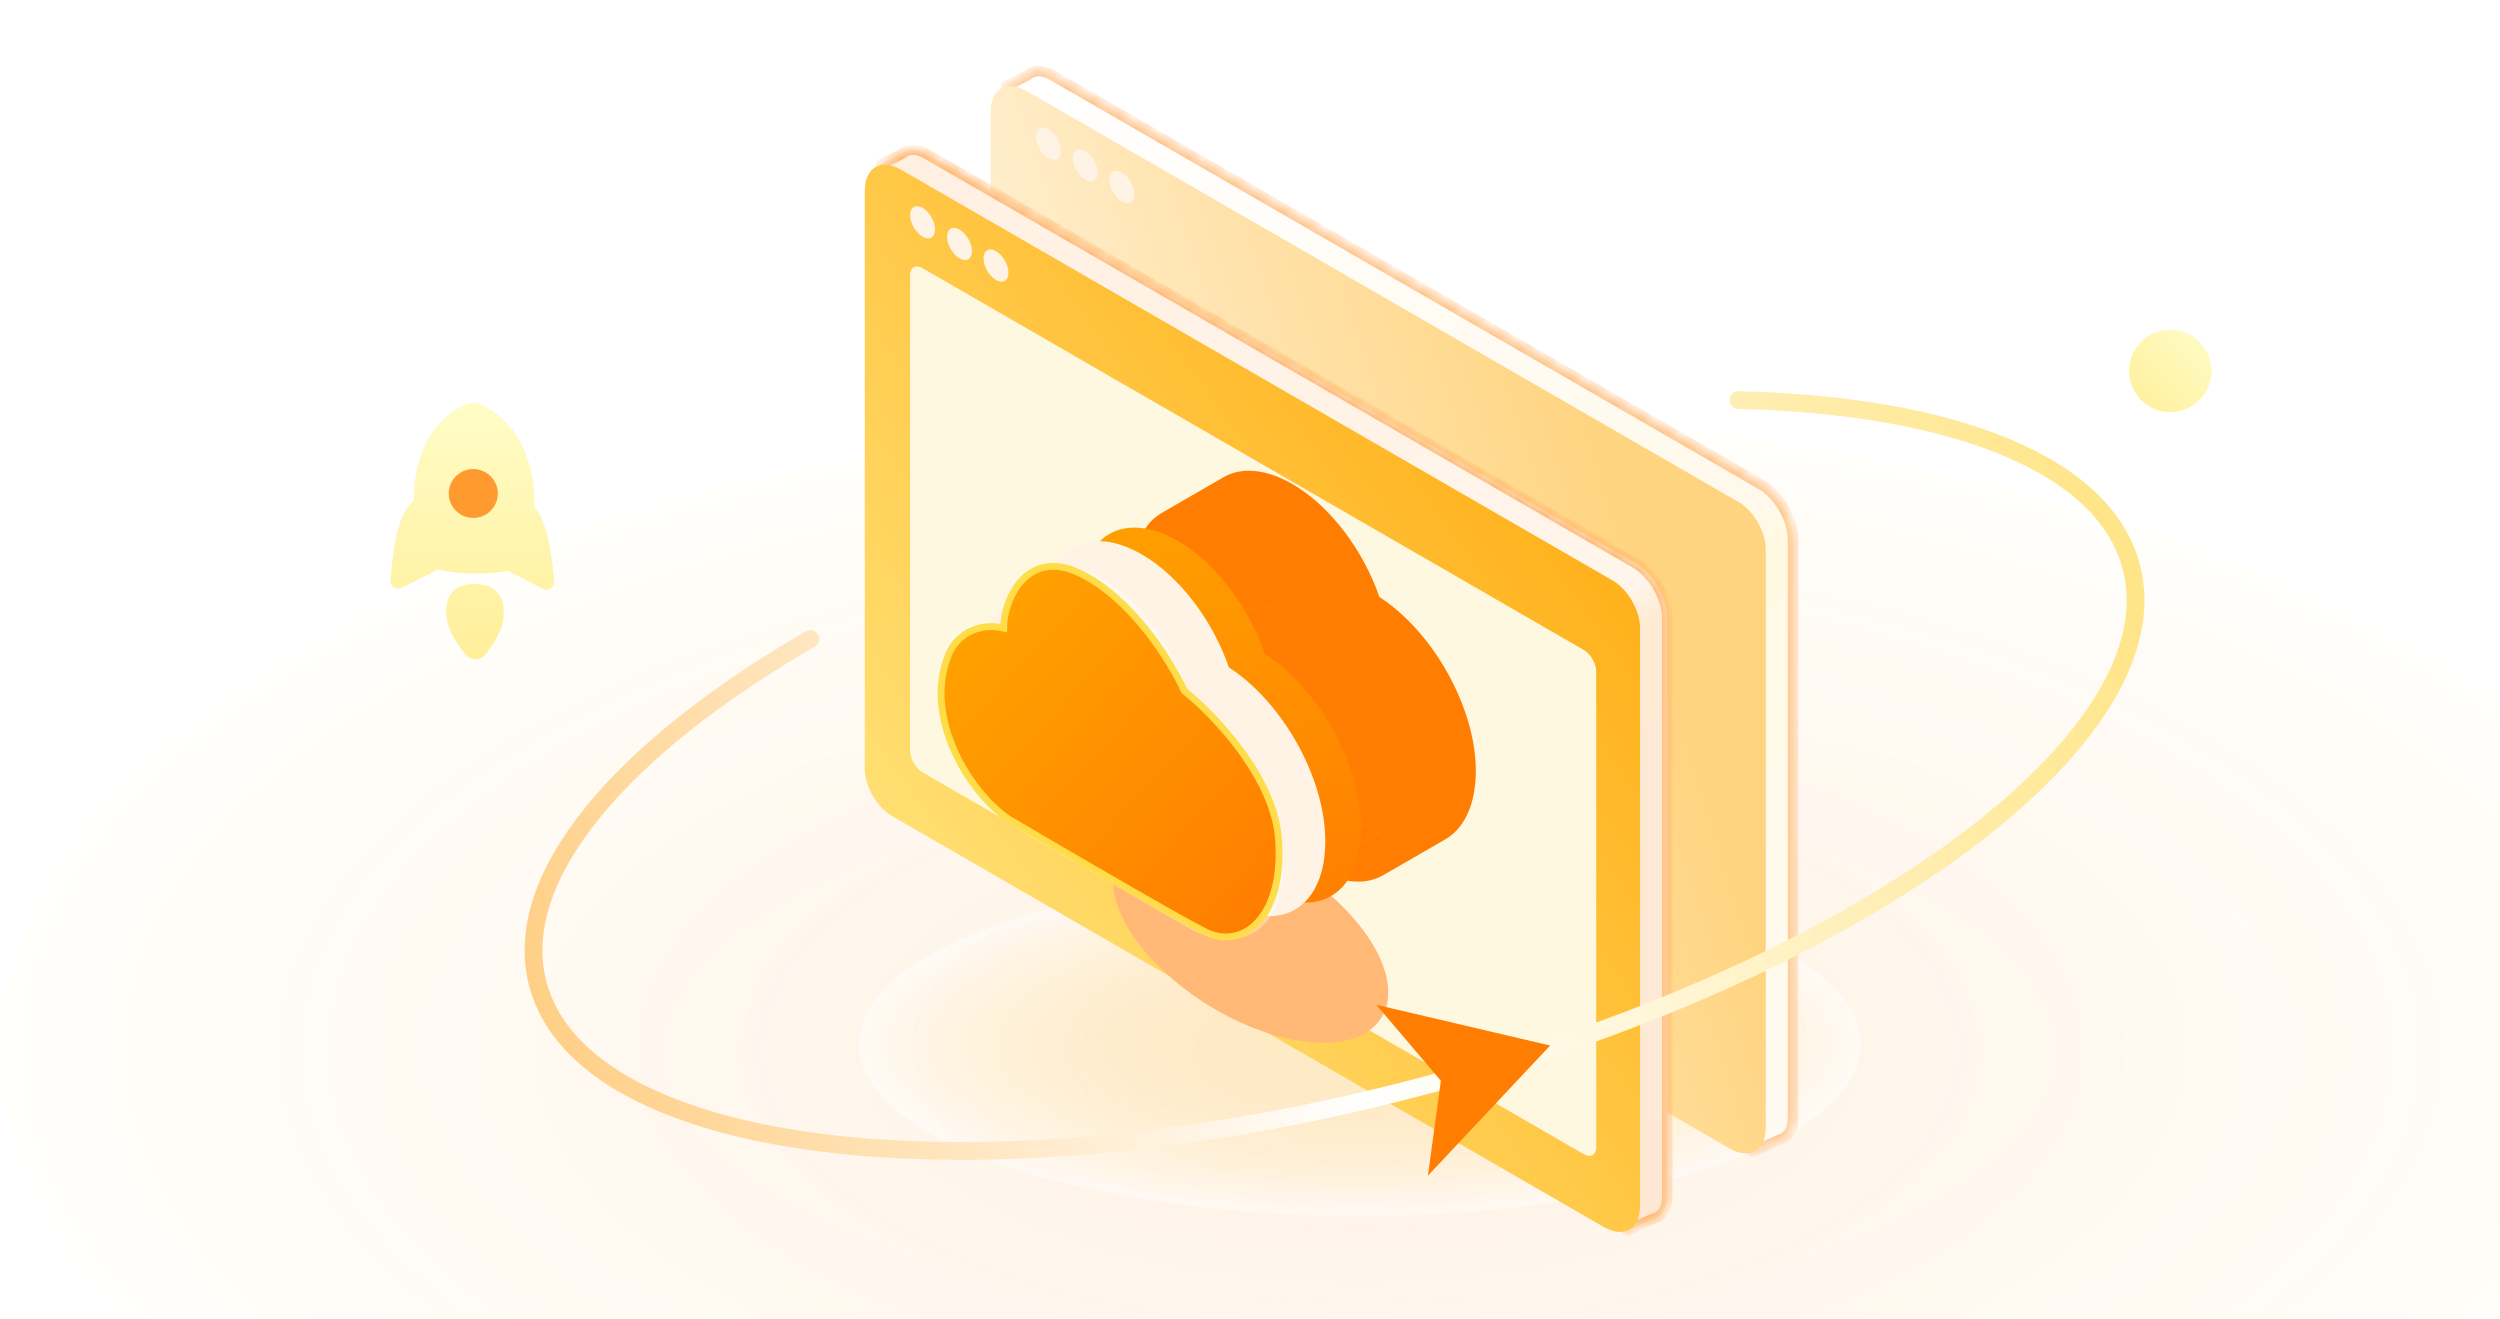 <svg width="182" height="96" viewBox="0 0 182 96" fill="none" xmlns="http://www.w3.org/2000/svg">
<g clip-path="url(#clip0_343_1203)">
<g opacity="0.8">
<ellipse cx="99" cy="76.5" rx="99" ry="46.5" fill="url(#paint0_radial_343_1203)" fill-opacity="0.17"/>
<path d="M197.75 76.5C197.75 89.187 186.792 100.749 168.897 109.154C151.022 117.55 126.31 122.75 99 122.75C71.69 122.75 46.978 117.55 29.103 109.154C11.208 100.749 0.25 89.187 0.25 76.5C0.25 63.813 11.208 52.251 29.103 43.846C46.978 35.45 71.69 30.25 99 30.25C126.31 30.25 151.022 35.45 168.897 43.846C186.792 52.251 197.75 63.813 197.75 76.5Z" stroke="white" stroke-opacity="0.2" stroke-width="0.5"/>
</g>
<ellipse cx="99" cy="76.5" rx="69" ry="26.5" fill="url(#paint1_radial_343_1203)" fill-opacity="0.23"/>
<path d="M167.75 76.5C167.75 80.064 165.87 83.488 162.41 86.63C158.949 89.772 153.927 92.614 147.701 95.005C135.249 99.787 118.031 102.75 99 102.75C79.969 102.75 62.751 99.787 50.299 95.005C44.073 92.614 39.051 89.772 35.59 86.63C32.13 83.488 30.25 80.064 30.25 76.5C30.25 72.936 32.13 69.512 35.59 66.37C39.051 63.228 44.073 60.386 50.299 57.995C62.751 53.213 79.969 50.25 99 50.25C118.031 50.25 135.249 53.213 147.701 57.995C153.927 60.386 158.949 63.228 162.41 66.37C165.87 69.512 167.75 72.936 167.75 76.5Z" stroke="white" stroke-opacity="0.2" stroke-width="0.5"/>
<ellipse cx="99" cy="76" rx="36" ry="12" fill="url(#paint2_radial_343_1203)" fill-opacity="0.3"/>
<path d="M99 88.25C108.961 88.25 117.988 86.905 124.535 84.722C127.807 83.632 130.473 82.328 132.326 80.867C134.176 79.409 135.25 77.766 135.25 76C135.25 74.234 134.176 72.591 132.326 71.133C130.473 69.672 127.807 68.368 124.535 67.278C117.988 65.095 108.961 63.75 99 63.75C89.04 63.75 80.011 65.095 73.465 67.278C70.193 68.368 67.527 69.672 65.674 71.133C63.824 72.591 62.75 74.234 62.75 76C62.75 77.766 63.824 79.409 65.674 80.867C67.527 82.328 70.193 83.632 73.465 84.722C80.011 86.905 89.04 88.25 99 88.25Z" stroke="white" stroke-opacity="0.4" stroke-width="0.5"/>
<path d="M76.635 50.63C76.453 50.525 76.305 50.269 76.305 50.058L76.305 7.971C76.305 7.76 76.453 7.675 76.635 7.78L128.218 37.562C128.4 37.667 128.548 37.923 128.548 38.134L128.548 80.221C128.548 80.432 128.4 80.517 128.218 80.412L76.635 50.63Z" fill="#FFF3E6"/>
<mask id="path-8-inside-1_343_1203" fill="white">
<path fill-rule="evenodd" clip-rule="evenodd" d="M74.326 12.688L74.326 48.914C74.326 50.388 75.361 52.181 76.638 52.918L125.048 80.868L127.595 83.858L129.497 82.993C130.121 82.876 130.533 82.295 130.533 81.365L130.533 39.277C130.533 37.803 129.498 36.01 128.221 35.273L76.638 5.491C75.887 5.058 75.22 5.086 74.798 5.482L73.254 6.254L74.326 12.688ZM76.308 23.642L76.308 50.058C76.308 50.268 76.456 50.524 76.638 50.63L121.214 76.366L76.308 23.642Z"/>
</mask>
<path fill-rule="evenodd" clip-rule="evenodd" d="M74.326 12.688L74.326 48.914C74.326 50.388 75.361 52.181 76.638 52.918L125.048 80.868L127.595 83.858L129.497 82.993C130.121 82.876 130.533 82.295 130.533 81.365L130.533 39.277C130.533 37.803 129.498 36.01 128.221 35.273L76.638 5.491C75.887 5.058 75.22 5.086 74.798 5.482L73.254 6.254L74.326 12.688ZM76.308 23.642L76.308 50.058C76.308 50.268 76.456 50.524 76.638 50.63L121.214 76.366L76.308 23.642Z" fill="url(#paint3_linear_343_1203)"/>
<path d="M74.326 48.914L74.707 48.914V48.914L74.326 48.914ZM74.326 12.688L74.707 12.688C74.707 12.667 74.706 12.646 74.702 12.625L74.326 12.688ZM76.638 52.918L76.829 52.587L76.829 52.587L76.638 52.918ZM125.048 80.868L125.338 80.621C125.31 80.587 125.276 80.559 125.239 80.537L125.048 80.868ZM127.595 83.858L127.304 84.105C127.415 84.235 127.598 84.275 127.752 84.205L127.595 83.858ZM129.497 82.993L129.426 82.618C129.396 82.624 129.367 82.633 129.339 82.646L129.497 82.993ZM130.533 81.365L130.914 81.365V81.365L130.533 81.365ZM130.533 39.277L130.151 39.277V39.277L130.533 39.277ZM128.221 35.273L128.411 34.943L128.411 34.943L128.221 35.273ZM76.638 5.491L76.829 5.161L76.638 5.491ZM74.798 5.482L74.969 5.823C75.002 5.807 75.032 5.785 75.059 5.76L74.798 5.482ZM73.254 6.254L73.083 5.913C72.934 5.988 72.85 6.152 72.878 6.317L73.254 6.254ZM76.308 23.642L76.598 23.395C76.494 23.273 76.326 23.229 76.176 23.284C76.026 23.34 75.926 23.482 75.926 23.642L76.308 23.642ZM76.308 50.058L76.689 50.058V50.058L76.308 50.058ZM76.638 50.63L76.829 50.299L76.829 50.299L76.638 50.63ZM121.214 76.366L121.023 76.696C121.184 76.789 121.388 76.752 121.507 76.61C121.625 76.467 121.624 76.26 121.504 76.119L121.214 76.366ZM74.707 48.914L74.707 12.688L73.945 12.688L73.945 48.914L74.707 48.914ZM76.829 52.587C76.262 52.26 75.727 51.684 75.334 51.002C74.94 50.319 74.707 49.568 74.707 48.914H73.945C73.945 49.733 74.23 50.616 74.673 51.383C75.116 52.15 75.737 52.838 76.447 53.248L76.829 52.587ZM125.239 80.537L76.829 52.587L76.447 53.248L124.857 81.198L125.239 80.537ZM124.758 81.115L127.304 84.105L127.885 83.611L125.338 80.621L124.758 81.115ZM127.752 84.205L129.655 83.34L129.339 82.646L127.437 83.511L127.752 84.205ZM130.151 81.365C130.151 82.19 129.802 82.548 129.426 82.618L129.567 83.368C130.44 83.204 130.914 82.399 130.914 81.365H130.151ZM130.151 39.277L130.151 81.365L130.914 81.365L130.914 39.277L130.151 39.277ZM128.03 35.603C128.597 35.931 129.131 36.508 129.525 37.19C129.919 37.872 130.151 38.623 130.151 39.277H130.914C130.914 38.458 130.629 37.575 130.186 36.808C129.743 36.041 129.121 35.353 128.411 34.943L128.03 35.603ZM76.447 5.822L128.03 35.603L128.411 34.943L76.829 5.161L76.447 5.822ZM75.059 5.76C75.313 5.522 75.779 5.436 76.447 5.822L76.829 5.161C75.996 4.68 75.128 4.65 74.537 5.204L75.059 5.76ZM74.627 5.141L73.083 5.913L73.424 6.595L74.969 5.823L74.627 5.141ZM72.878 6.317L73.95 12.751L74.702 12.625L73.63 6.191L72.878 6.317ZM75.926 23.642L75.926 50.058L76.689 50.058L76.689 23.642L75.926 23.642ZM75.926 50.058C75.926 50.246 75.99 50.428 76.074 50.574C76.159 50.72 76.284 50.866 76.447 50.96L76.829 50.299C76.809 50.288 76.77 50.253 76.735 50.193C76.7 50.132 76.689 50.08 76.689 50.058H75.926ZM76.447 50.96L121.023 76.696L121.404 76.036L76.829 50.299L76.447 50.96ZM76.017 23.889L120.923 76.613L121.504 76.119L76.598 23.395L76.017 23.889Z" fill="#FFB875" mask="url(#path-8-inside-1_343_1203)"/>
<path d="M74.093 53.689C72.999 53.057 72.111 51.52 72.111 50.257L72.111 8.159C72.111 6.474 73.294 5.791 74.753 6.634L126.568 36.549C127.662 37.181 128.549 38.718 128.549 39.981L128.549 82.079C128.549 83.764 127.367 84.447 125.907 83.604L74.093 53.689Z" fill="url(#paint4_linear_343_1203)"/>
<ellipse cx="1.049" cy="1.049" rx="1.049" ry="1.049" transform="matrix(0.866 0.5 -2.20305e-08 1 75.41 8.889)" fill="#FFF3E6"/>
<ellipse cx="1.049" cy="1.049" rx="1.049" ry="1.049" transform="matrix(0.866 0.5 -2.20301e-08 1 78.096 10.46)" fill="#FFF3E6"/>
<ellipse cx="1.049" cy="1.049" rx="1.049" ry="1.049" transform="matrix(0.866 0.5 -2.20301e-08 1 80.754 12.033)" fill="#FFF3E6"/>
<path d="M67.481 56.351C67.298 56.246 67.15 55.989 67.15 55.779L67.15 13.691C67.15 13.481 67.298 13.395 67.481 13.501L119.064 43.283C119.246 43.388 119.394 43.644 119.394 43.855L119.394 85.942C119.394 86.153 119.246 86.238 119.064 86.133L67.481 56.351Z" fill="#FFF3E6"/>
<mask id="path-15-inside-2_343_1203" fill="white">
<path fill-rule="evenodd" clip-rule="evenodd" d="M65.174 18.412L65.174 54.638C65.174 56.112 66.209 57.904 67.486 58.642L115.896 86.592L118.442 89.582L120.345 88.717C120.969 88.6 121.38 88.018 121.38 87.089L121.38 45.001C121.38 43.527 120.345 41.734 119.068 40.997L67.486 11.215C66.735 10.782 66.068 10.81 65.646 11.206L64.102 11.978L65.174 18.412ZM67.155 29.366L67.155 55.782C67.155 55.992 67.303 56.248 67.486 56.354L112.061 82.09L67.155 29.366Z"/>
</mask>
<path fill-rule="evenodd" clip-rule="evenodd" d="M65.174 18.412L65.174 54.638C65.174 56.112 66.209 57.904 67.486 58.642L115.896 86.592L118.442 89.582L120.345 88.717C120.969 88.6 121.38 88.018 121.38 87.089L121.38 45.001C121.38 43.527 120.345 41.734 119.068 40.997L67.486 11.215C66.735 10.782 66.068 10.81 65.646 11.206L64.102 11.978L65.174 18.412ZM67.155 29.366L67.155 55.782C67.155 55.992 67.303 56.248 67.486 56.354L112.061 82.09L67.155 29.366Z" fill="url(#paint5_linear_343_1203)"/>
<path d="M65.174 54.638L65.555 54.638V54.638L65.174 54.638ZM65.174 18.412L65.555 18.412C65.555 18.391 65.553 18.37 65.55 18.349L65.174 18.412ZM67.486 58.642L67.676 58.311L67.676 58.311L67.486 58.642ZM115.896 86.592L116.186 86.344C116.158 86.311 116.124 86.283 116.086 86.261L115.896 86.592ZM118.442 89.582L118.152 89.829C118.262 89.959 118.445 89.999 118.6 89.929L118.442 89.582ZM120.345 88.717L120.274 88.342C120.244 88.348 120.215 88.357 120.187 88.37L120.345 88.717ZM121.38 87.089L121.762 87.089V87.089L121.38 87.089ZM121.38 45.001L120.999 45.001V45.001L121.38 45.001ZM119.068 40.997L119.259 40.667L119.259 40.667L119.068 40.997ZM67.486 11.215L67.676 10.885L67.486 11.215ZM65.646 11.206L65.816 11.547C65.849 11.531 65.88 11.509 65.907 11.484L65.646 11.206ZM64.102 11.978L63.931 11.637C63.781 11.712 63.698 11.876 63.725 12.041L64.102 11.978ZM67.155 29.366L67.446 29.119C67.342 28.997 67.174 28.953 67.024 29.008C66.874 29.063 66.774 29.206 66.774 29.366L67.155 29.366ZM67.155 55.782L67.537 55.782V55.782L67.155 55.782ZM67.486 56.354L67.676 56.023L67.676 56.023L67.486 56.354ZM112.061 82.09L111.871 82.42C112.031 82.513 112.235 82.476 112.354 82.334C112.473 82.191 112.472 81.984 112.352 81.843L112.061 82.09ZM65.555 54.638L65.555 18.412L64.793 18.412L64.793 54.638L65.555 54.638ZM67.676 58.311C67.109 57.984 66.575 57.407 66.181 56.725C65.787 56.043 65.555 55.292 65.555 54.638H64.793C64.793 55.457 65.078 56.34 65.521 57.107C65.964 57.874 66.585 58.562 67.295 58.972L67.676 58.311ZM116.086 86.261L67.676 58.311L67.295 58.972L115.705 86.922L116.086 86.261ZM115.605 86.839L118.152 89.829L118.733 89.335L116.186 86.344L115.605 86.839ZM118.6 89.929L120.502 89.064L120.187 88.37L118.284 89.235L118.6 89.929ZM120.999 87.089C120.999 87.914 120.65 88.272 120.274 88.342L120.415 89.092C121.287 88.927 121.762 88.123 121.762 87.089H120.999ZM120.999 45.001L120.999 87.089L121.762 87.089L121.762 45.001L120.999 45.001ZM118.878 41.327C119.445 41.655 119.979 42.231 120.373 42.913C120.767 43.595 120.999 44.347 120.999 45.001H121.762C121.762 44.181 121.476 43.299 121.033 42.532C120.59 41.765 119.969 41.077 119.259 40.667L118.878 41.327ZM67.295 11.546L118.878 41.327L119.259 40.667L67.676 10.885L67.295 11.546ZM65.907 11.484C66.16 11.246 66.627 11.16 67.295 11.546L67.676 10.885C66.843 10.404 65.976 10.374 65.385 10.928L65.907 11.484ZM65.475 10.865L63.931 11.637L64.272 12.319L65.816 11.547L65.475 10.865ZM63.725 12.041L64.798 18.474L65.55 18.349L64.478 11.915L63.725 12.041ZM66.774 29.366L66.774 55.782L67.537 55.782L67.537 29.366L66.774 29.366ZM66.774 55.782C66.774 55.969 66.837 56.152 66.922 56.298C67.006 56.444 67.132 56.59 67.295 56.684L67.676 56.023C67.657 56.012 67.618 55.977 67.582 55.916C67.547 55.855 67.537 55.804 67.537 55.782H66.774ZM67.295 56.684L111.871 82.42L112.252 81.76L67.676 56.023L67.295 56.684ZM66.865 29.613L111.771 82.337L112.352 81.843L67.446 29.119L66.865 29.613Z" fill="#FFAE60" mask="url(#path-15-inside-2_343_1203)"/>
<path d="M64.939 59.41C63.844 58.778 62.957 57.241 62.957 55.977L62.957 13.88C62.957 12.195 64.14 11.512 65.599 12.355L117.414 42.27C118.508 42.902 119.395 44.439 119.395 45.702L119.395 87.8C119.395 89.485 118.212 90.168 116.753 89.325L64.939 59.41Z" fill="url(#paint6_linear_343_1203)"/>
<path d="M66.254 20.051C66.254 19.472 66.66 19.237 67.162 19.526L115.296 47.317C115.797 47.606 116.204 48.311 116.204 48.89L116.204 83.497C116.204 84.076 115.797 84.311 115.296 84.021L67.162 56.231C66.66 55.941 66.254 55.237 66.254 54.658L66.254 20.051Z" fill="url(#paint7_linear_343_1203)"/>
<ellipse cx="1.049" cy="1.049" rx="1.049" ry="1.049" transform="matrix(0.866 0.5 -2.20305e-08 1 66.258 14.612)" fill="#FFF3E6"/>
<ellipse cx="1.049" cy="1.049" rx="1.049" ry="1.049" transform="matrix(0.866 0.5 -2.20301e-08 1 68.943 16.184)" fill="#FFF3E6"/>
<ellipse cx="1.049" cy="1.049" rx="1.049" ry="1.049" transform="matrix(0.866 0.5 -2.20301e-08 1 71.6 17.758)" fill="#FFF3E6"/>
<circle cx="158" cy="27" r="3" fill="url(#paint8_linear_343_1203)"/>
<g filter="url(#filter0_f_343_1203)">
<ellipse cx="11.211" cy="5.879" rx="11.211" ry="5.879" transform="matrix(0.85 0.527 -0.527 0.85 84.611 57.264)" fill="#FFB875"/>
</g>
<g filter="url(#filter1_d_343_1203)">
<path fill-rule="evenodd" clip-rule="evenodd" d="M80.744 38.875C80.778 38.856 80.811 38.837 80.846 38.819L80.747 38.876C79.922 39.352 79.3 40.179 78.961 41.31L75.761 43.158C75.804 43.133 75.848 43.109 75.892 43.087L75.763 43.161C74.638 43.81 73.949 45.159 73.947 47.08L78.73 46.638L78.731 46.644L73.947 47.087C73.951 50.951 76.731 55.728 80.236 57.973L84.754 55.364L84.76 55.368L96.552 62.176C97.286 62.6 97.994 62.872 98.66 63.004L98.659 63.005C97.994 62.873 97.286 62.601 96.553 62.178L92.031 64.788C93.914 65.875 95.626 65.966 96.894 65.234L101.416 62.623C101.381 62.644 101.345 62.663 101.309 62.682L101.362 62.652C101.38 62.642 101.397 62.632 101.415 62.622C102.777 61.836 103.626 60.102 103.626 57.637C103.626 53.047 100.521 47.516 96.606 44.985C95.451 41.618 93.05 38.369 90.263 36.76C89.129 36.105 88.057 35.795 87.108 35.795C86.423 35.794 85.802 35.955 85.266 36.265L80.744 38.875ZM78.732 46.643C78.851 47.16 79.008 47.682 79.2 48.201C79.008 47.682 78.85 47.16 78.731 46.644L78.732 46.643ZM78.731 46.638L91.186 45.486L91.187 45.488L78.732 46.643L78.731 46.638ZM78.731 46.638C78.561 45.901 78.471 45.173 78.471 44.475C78.471 43.883 78.536 43.345 78.659 42.865L78.658 42.865C78.535 43.343 78.469 43.879 78.469 44.47C78.469 45.169 78.56 45.899 78.73 46.638L78.731 46.638ZM83.213 40.264C83.255 39.612 83.369 39.024 83.545 38.505L83.546 38.505C83.37 39.024 83.256 39.612 83.214 40.264L83.213 40.264ZM92.025 64.787L80.232 57.979L84.754 55.368L96.546 62.177L92.025 64.787Z" fill="#FF7D00"/>
</g>
<path d="M92.084 47.6C90.93 44.232 88.528 40.983 85.742 39.374C82.009 37.219 78.957 38.798 78.693 42.878C75.948 42.197 73.949 43.813 73.949 47.089C73.949 50.954 76.731 55.736 80.238 57.982L92.031 64.79C95.935 67.045 99.105 65.013 99.105 60.251C99.105 55.661 96 50.13 92.084 47.6V47.6Z" fill="url(#paint9_linear_343_1203)"/>
<g filter="url(#filter2_b_343_1203)">
<path d="M89.461 48.584C88.307 45.216 85.906 41.967 83.118 40.358C79.386 38.203 76.334 39.783 76.07 43.862C73.325 43.181 71.326 44.797 71.326 48.074C71.326 51.939 74.108 56.72 77.615 58.967L89.407 65.775C93.312 68.029 96.482 65.998 96.482 61.235C96.482 56.645 93.377 51.115 89.461 48.584V48.584Z" fill="#FFF3E6"/>
</g>
<g filter="url(#filter3_b_343_1203)">
<path d="M86.43 50.272C85.275 46.904 82.874 43.655 80.087 42.046C76.355 39.891 73.303 41.47 73.038 45.55C70.294 44.869 68.295 46.484 68.295 49.761C68.295 53.626 71.076 58.408 74.584 60.654L86.376 67.462C90.281 69.717 93.451 67.685 93.451 62.923C93.451 58.333 90.346 52.802 86.43 50.272V50.272Z" fill="white" fill-opacity="0.4"/>
</g>
<path d="M78.594 41.719C74.781 39.889 73.064 43.626 73.064 45.723C71.539 45.342 69.756 45.961 69.061 47.63C67.154 52.207 70.585 57.736 73.446 59.642C77.323 61.93 85.611 66.773 87.746 67.841C90.415 69.176 93.466 66.888 93.085 61.168C92.78 56.592 88.382 52.015 86.221 50.299C85.267 48.202 82.407 43.55 78.594 41.719Z" fill="url(#paint10_linear_343_1203)" stroke="#FFDD4A" stroke-width="0.5"/>
<path d="M126.552 29.127C142.065 29.491 153.188 33.728 155.161 41.276C158.447 53.838 135.14 70.814 103.104 79.192C71.068 87.57 42.435 84.178 39.149 71.615C37.134 63.91 45.123 54.544 58.995 46.52" stroke="url(#paint11_linear_343_1203)" stroke-width="1.295" stroke-linecap="round"/>
<path d="M112.847 76.114L103.953 85.588L104.895 78.68L100.196 73.149L112.847 76.114Z" fill="#FF7D00"/>
<g clip-path="url(#clip1_343_1203)">
<circle cx="34.589" cy="35.869" r="2.718" fill="#FF9A2E"/>
<path d="M34.564 42.516C35.877 42.527 36.664 43.163 36.676 44.619C36.683 45.52 36.232 46.517 35.352 47.631C35.306 47.688 35.254 47.74 35.196 47.786C34.803 48.094 34.236 48.038 33.897 47.666L33.854 47.615L33.751 47.483C32.923 46.411 32.492 45.451 32.485 44.585C32.474 43.13 33.251 42.506 34.564 42.516ZM33.577 29.596L33.724 29.518L33.871 29.445C34.054 29.357 34.255 29.312 34.458 29.313C34.661 29.314 34.861 29.361 35.043 29.451C36.765 30.295 37.926 31.734 38.506 33.73C38.745 34.553 38.874 35.429 38.894 36.357L38.897 36.611L38.894 36.847L38.927 36.886C39.616 37.741 40.051 39.347 40.292 41.745L40.313 41.953L40.346 42.331C40.383 42.758 39.955 43.056 39.568 42.897L39.518 42.873L36.99 41.552L36.898 41.569C36.318 41.666 35.731 41.726 35.144 41.747L34.851 41.754L34.558 41.755C33.683 41.747 32.811 41.656 31.953 41.481L31.868 41.463L29.269 42.792C28.903 42.978 28.472 42.726 28.433 42.336L28.43 42.286L28.432 42.237C28.636 39.211 29.128 37.319 30.04 36.524L30.099 36.474L30.135 36.446L30.134 36.301C30.137 35.529 30.214 34.796 30.369 34.102L30.423 33.873L30.477 33.666C30.99 31.812 32.026 30.446 33.577 29.597L33.577 29.596ZM32.667 35.927C32.667 36.91 33.467 37.706 34.454 37.706C35.441 37.706 36.241 36.91 36.241 35.927C36.241 34.944 35.441 34.148 34.454 34.148C33.467 34.148 32.667 34.944 32.667 35.927Z" fill="url(#paint12_linear_343_1203)"/>
</g>
</g>
<defs>
<filter id="filter0_f_343_1203" x="61.97" y="41.384" width="58.137" height="53.574" filterUnits="userSpaceOnUse" color-interpolation-filters="sRGB">
<feFlood flood-opacity="0" result="BackgroundImageFix"/>
<feBlend mode="normal" in="SourceGraphic" in2="BackgroundImageFix" result="shape"/>
<feGaussianBlur stdDeviation="9.524" result="effect1_foregroundBlur_343_1203"/>
</filter>
<filter id="filter1_d_343_1203" x="73.947" y="30.456" width="37.306" height="37.54" filterUnits="userSpaceOnUse" color-interpolation-filters="sRGB">
<feFlood flood-opacity="0" result="BackgroundImageFix"/>
<feColorMatrix in="SourceAlpha" type="matrix" values="0 0 0 0 0 0 0 0 0 0 0 0 0 0 0 0 0 0 127 0" result="hardAlpha"/>
<feOffset dx="3.813" dy="-1.525"/>
<feGaussianBlur stdDeviation="1.907"/>
<feComposite in2="hardAlpha" operator="out"/>
<feColorMatrix type="matrix" values="0 0 0 0 1 0 0 0 0 0.691 0 0 0 0 0.227 0 0 0 0.3 0"/>
<feBlend mode="normal" in2="BackgroundImageFix" result="effect1_dropShadow_343_1203"/>
<feBlend mode="normal" in="SourceGraphic" in2="effect1_dropShadow_343_1203" result="shape"/>
</filter>
<filter id="filter2_b_343_1203" x="68.05" y="36.117" width="31.708" height="33.854" filterUnits="userSpaceOnUse" color-interpolation-filters="sRGB">
<feFlood flood-opacity="0" result="BackgroundImageFix"/>
<feGaussianBlur in="BackgroundImageFix" stdDeviation="1.638"/>
<feComposite in2="SourceAlpha" operator="in" result="effect1_backgroundBlur_343_1203"/>
<feBlend mode="normal" in="SourceGraphic" in2="effect1_backgroundBlur_343_1203" result="shape"/>
</filter>
<filter id="filter3_b_343_1203" x="65.019" y="37.805" width="31.708" height="33.854" filterUnits="userSpaceOnUse" color-interpolation-filters="sRGB">
<feFlood flood-opacity="0" result="BackgroundImageFix"/>
<feGaussianBlur in="BackgroundImageFix" stdDeviation="1.638"/>
<feComposite in2="SourceAlpha" operator="in" result="effect1_backgroundBlur_343_1203"/>
<feBlend mode="normal" in="SourceGraphic" in2="effect1_backgroundBlur_343_1203" result="shape"/>
</filter>
<radialGradient id="paint0_radial_343_1203" cx="0" cy="0" r="1" gradientUnits="userSpaceOnUse" gradientTransform="translate(99 76.5) rotate(90) scale(46.5 99)">
<stop stop-color="#FF7E06"/>
<stop offset="1" stop-color="#FEFFDF" stop-opacity="0.8"/>
</radialGradient>
<radialGradient id="paint1_radial_343_1203" cx="0" cy="0" r="1" gradientUnits="userSpaceOnUse" gradientTransform="translate(99 76.5) rotate(90) scale(26.5 69)">
<stop stop-color="white"/>
<stop offset="1" stop-color="#FBFEFF" stop-opacity="0"/>
</radialGradient>
<radialGradient id="paint2_radial_343_1203" cx="0" cy="0" r="1" gradientUnits="userSpaceOnUse" gradientTransform="translate(99 76) rotate(90) scale(12 36)">
<stop offset="0.214" stop-color="#FFB803" stop-opacity="0.47"/>
<stop offset="1" stop-color="white"/>
</radialGradient>
<linearGradient id="paint3_linear_343_1203" x1="129.505" y1="83.477" x2="77.451" y2="3.819" gradientUnits="userSpaceOnUse">
<stop stop-color="#FFFAF2"/>
<stop offset="0.389" stop-color="#FFF9E3"/>
<stop offset="0.417" stop-color="#FFF9EB"/>
<stop offset="1" stop-color="white"/>
</linearGradient>
<linearGradient id="paint4_linear_343_1203" x1="80.946" y1="69.106" x2="123.952" y2="55.395" gradientUnits="userSpaceOnUse">
<stop stop-color="#FFF3DD"/>
<stop offset="1" stop-color="#FFD480"/>
</linearGradient>
<linearGradient id="paint5_linear_343_1203" x1="120.352" y1="89.201" x2="68.298" y2="9.543" gradientUnits="userSpaceOnUse">
<stop stop-color="#FEE8D4"/>
<stop offset="0.389" stop-color="#FEEBD4"/>
<stop offset="0.417" stop-color="#FFF5EB"/>
<stop offset="1" stop-color="#FFF0E2"/>
</linearGradient>
<linearGradient id="paint6_linear_343_1203" x1="119.395" y1="46.803" x2="74.71" y2="78.318" gradientUnits="userSpaceOnUse">
<stop stop-color="#FFB21D"/>
<stop offset="1" stop-color="#FFE176"/>
</linearGradient>
<linearGradient id="paint7_linear_343_1203" x1="66.224" y1="19.007" x2="49.997" y2="51.472" gradientUnits="userSpaceOnUse">
<stop stop-color="#FFF8E1"/>
<stop offset="1" stop-color="#FFF8E1"/>
</linearGradient>
<linearGradient id="paint8_linear_343_1203" x1="161.231" y1="23.849" x2="155.17" y2="29.909" gradientUnits="userSpaceOnUse">
<stop stop-color="#FFF500"/>
<stop offset="0" stop-color="#FFFDCA"/>
<stop offset="1" stop-color="#FFEF9A"/>
</linearGradient>
<linearGradient id="paint9_linear_343_1203" x1="97.308" y1="67.838" x2="85.697" y2="27.618" gradientUnits="userSpaceOnUse">
<stop stop-color="#FF7D00"/>
<stop offset="1" stop-color="#FFA800"/>
</linearGradient>
<linearGradient id="paint10_linear_343_1203" x1="91.36" y1="68.211" x2="64.492" y2="43.708" gradientUnits="userSpaceOnUse">
<stop stop-color="#FF7D00"/>
<stop offset="1" stop-color="#FFA800"/>
</linearGradient>
<linearGradient id="paint11_linear_343_1203" x1="38.686" y1="71.804" x2="152.871" y2="36.16" gradientUnits="userSpaceOnUse">
<stop stop-color="#FFCF86"/>
<stop offset="0.464" stop-color="white"/>
<stop offset="1" stop-color="#FFE589"/>
</linearGradient>
<linearGradient id="paint12_linear_343_1203" x1="34.588" y1="27.717" x2="34.588" y2="48.099" gradientUnits="userSpaceOnUse">
<stop stop-color="#FFF500"/>
<stop offset="0" stop-color="#FFFDCA"/>
<stop offset="1" stop-color="#FFEF9A"/>
</linearGradient>
<clipPath id="clip0_343_1203">
<rect width="182" height="96" fill="white"/>
</clipPath>
<clipPath id="clip1_343_1203">
<rect width="19.023" height="19.023" fill="white" transform="translate(21 38.451) rotate(-45)"/>
</clipPath>
</defs>
</svg>
